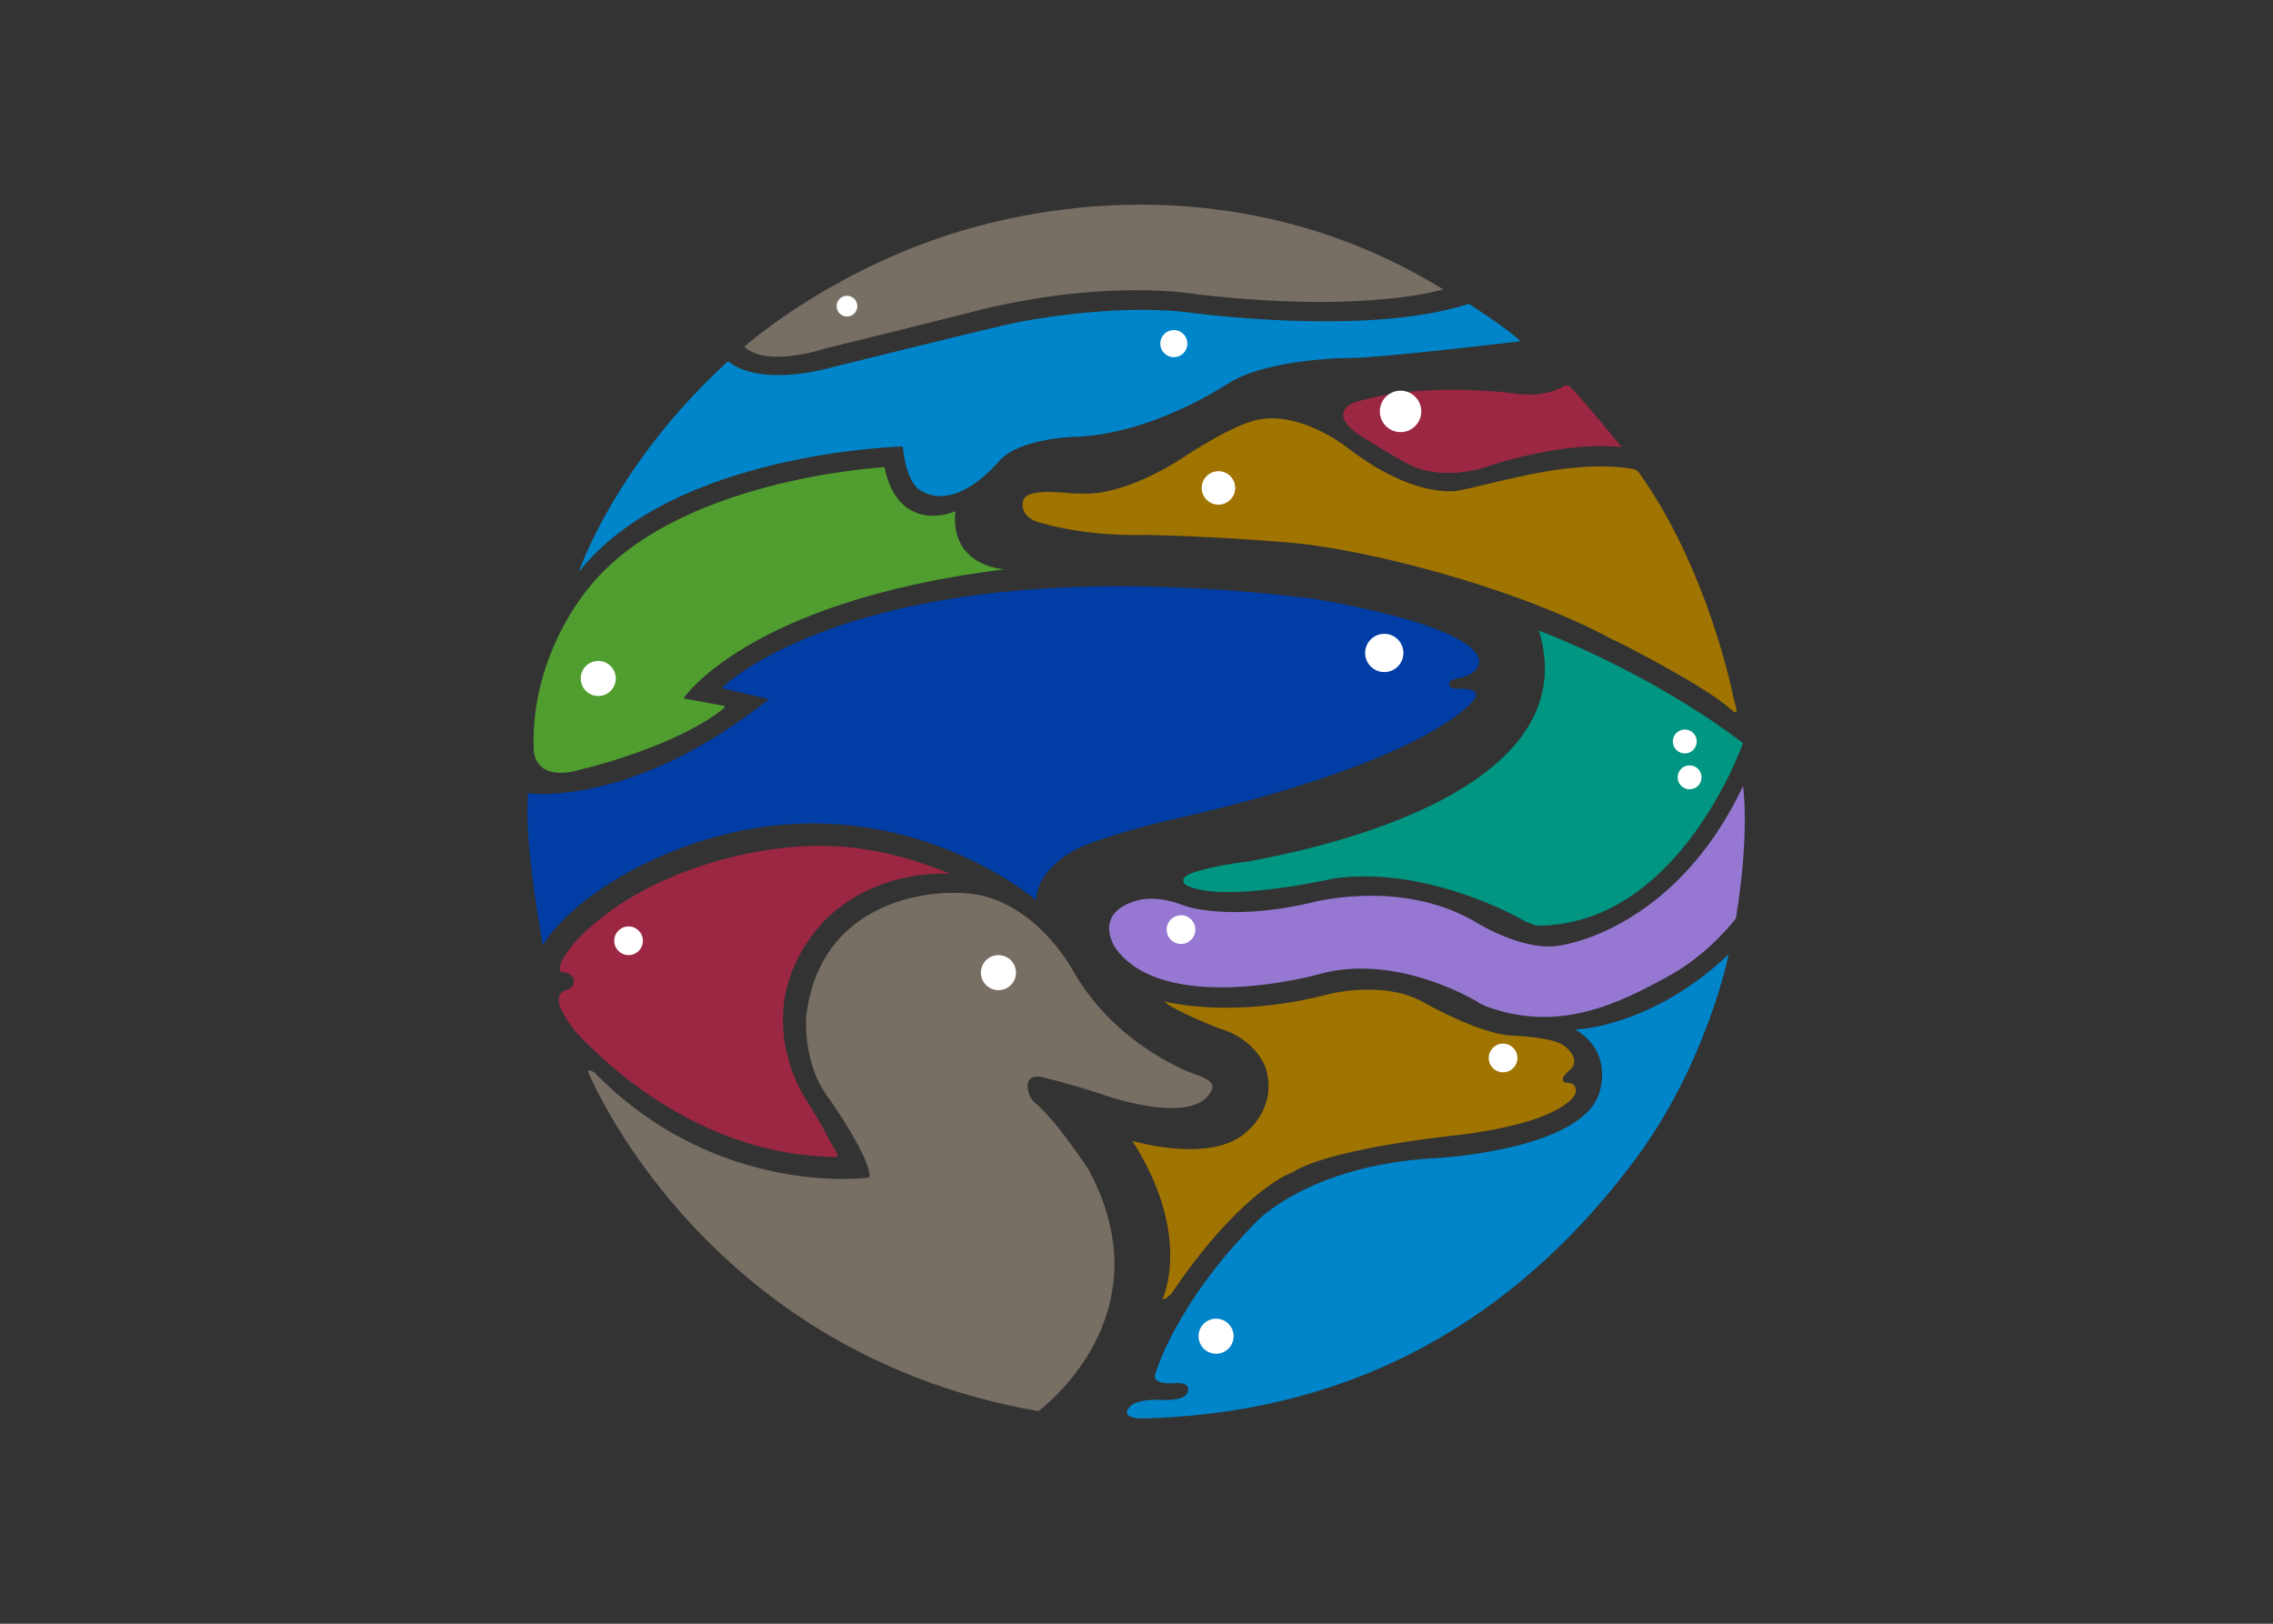 <?xml version="1.0" encoding="UTF-8"?> <svg xmlns="http://www.w3.org/2000/svg" xmlns:xlink="http://www.w3.org/1999/xlink" version="1.0" id="katman_1" x="0px" y="0px" viewBox="0 0 560 400" style="enable-background:new 0 0 560 400;" xml:space="preserve"><rect x="0" y="0" width="560" height="400" fill="#333333" stroke="none"/> <style type="text/css"> .st0{fill:#776E64;} .st1{fill:#0085CA;} .st2{fill:#509E2F;} .st3{fill:#9B2743;} .st4{fill:#A07400;} .st5{fill:#003DA5;} .st6{fill:#009681;} .st7{fill:#9678D3;} .st8{fill-rule:evenodd;clip-rule:evenodd;fill:#FFFFFF;} </style> <g transform="matrix(1.964 0 0 1.964 -159.971 -129.819)"> <g> <path class="st0" d="M174.8,109.6c0,0,9.6-8.6,24.6-13.7c16.2-5.5,40.5-7.4,63.1,6.5c0,0-9.8,3.1-31,0.6c0,0-11.5-2.1-28.4,2.3 c0,0-15.1,3.8-17.7,4.4C185.5,109.6,177.9,112.4,174.8,109.6L174.8,109.6z"></path> <path class="st1" d="M172.8,111.4c0,0,3.3,3.5,13.7,0.6c0,0,20.1-5,22.7-5.5c0,0,11.8-2.4,21.5-1.2c0,0,22.3,3.1,35-1.1 c0,0,5,3.2,6.5,4.7c0,0-17.6,2.1-21.4,2.1c0,0-10.6,0-15.6,3.4c0,0-9.5,6.3-19.2,6.5c0,0-6.5,0.2-9.1,2.9c0,0-5.6,7-10.3,3.6 c0,0-1.5-1.1-1.9-5.3c0,0-28.8,0.7-40.6,15.7C154,137.8,158.8,124.1,172.8,111.4z"></path> <path class="st2" d="M192.4,124.7c0,0-26.5,1.4-37.3,15.4c0,0-7.1,8.2-6.7,19.9c0,0-0.2,4.4,6,2.6c0,0,11.9-2.8,17.9-7.7 c0.1-0.1,0.1-0.3-0.2-0.3l-4.9-0.9c0,0,8-12.2,40.3-16.2c-0.3,0-6.9-0.4-6.2-7.3C201.3,130.3,194.2,133.3,192.4,124.7L192.4,124.7 z"></path> <path class="st3" d="M284.9,122.2c0,0-5.3-6.5-6.5-7.6c0,0-0.3-0.4-0.9,0c0,0-2.2,1.5-6.5,0.8c0,0-11.4-1.5-19.7,1.2 c0,0-3.3,1.1,0.4,3.9c0,0,5.4,3.4,6.6,3.9c0,0,3.6,2.1,9.5,0.3C267.8,124.6,277.9,121.3,284.9,122.2L284.9,122.2z"></path> <path class="st4" d="M298,154.6c1.7,1.5,1.4,0.9,0.9-1c-0.9-4.5-4.4-17.7-11.7-28c0,0-0.3-0.6-1-0.7c-7.6-1.2-15.8,1.5-21.6,2.7 c0,0-5.4,1.4-14.2-5.4c0,0-6.4-5.1-12.1-3.2c0,0-2.6,0.7-8,4.2c0,0-7.4,5.2-13.3,4.8h-0.1c-1.3,0.1-6.6-0.9-7.1,0.9 c0,0-0.7,2.1,2.3,2.8c0,0,5.2,1.7,13.2,1.5c0,0,7.8,0.1,18.4,1c9.5,0.9,28,5.6,40,12.1C283.9,146.3,294.5,151.7,298,154.6 L298,154.6z"></path> <path class="st5" d="M147.7,165.6c0,0,13,1.9,30.2-11.8l-5.9-1.4c0,0,17.7-18.1,74.2-11.2c0,0,19.9,3.1,20.8,7.7 c0,0,0.3,1.8-2.8,2.3c0,0-0.4,0.1-0.8,0.3c-0.3,0.3-0.3,1,0.9,1c0,0,3.2-0.2,2.1,1.3c0,0-5,7.7-38.4,15.2c0,0-5.6,1.3-9.9,2.9 c-3.5,1.3-6.5,3.9-6.7,7.1c0,0-20.2-17.5-47.5-5.3c0,0-10.1,4.2-14.4,11C149.7,184.9,147.1,172.3,147.7,165.6L147.7,165.6z"></path> <path class="st6" d="M274.5,145.2c0,0,13.6,5,25.6,14.1c0,0-8,23-25.9,22.9c0,0-0.9-0.2-1.9-0.8c0,0-11.8-6.8-23.6-5.1 c0,0-14,3.2-18.5,0.8c0,0-1.1-0.8,0.8-1.5c0,0,2.3-0.9,7.4-1.5C238.4,173.9,281.4,167.7,274.5,145.2z"></path> <path class="st7" d="M300.1,164.7c0,0,0.9,5.8-0.9,16.6c0,0-3.2,4.3-8.2,7.1c-6.2,3.4-13.8,7.4-23.2,3.9c-0.3-0.2-0.8-0.3-1.1-0.6 c-2.1-1.2-11.2-6-20.2-3.3c0,0-19.2,5.2-25.2-3.5c0,0-2.9-4.4,3-5.9c0,0,2.2-0.7,5.7,0.7c0,0,5.4,2,15.6-0.3 c0,0,11.2-3.2,20.7,2.2c0,0,6.5,4.2,11.3,3C277.5,184.6,291.6,182.7,300.1,164.7L300.1,164.7z"></path> <path class="st3" d="M200.7,175.7c-3.8-1.5-9.2-3.4-15.7-3.5c-8.8-0.2-22.6,3.1-30.9,11.5c0,0-2.7,2.8-2.4,4.1 c0,0,0.1,0.3,0.7,0.3c0,0,1.3,0.3,1,1.3c0,0.2-0.2,0.7-1,0.9c0,0-1.3,0.3-0.7,2.1c0.2,0.4,0.9,2,2.5,3.7 c5,5.2,16.2,14.7,31.4,15.1c0.8,0,1.2,0.3,0.6-0.9c-0.6-0.9-1.4-2.8-3.7-6.4c0,0-7.5-11,1.9-21.8 C184.3,182.2,189.8,175.3,200.7,175.7C200.9,175.9,200.7,175.8,200.7,175.7L200.7,175.7z"></path> <path class="st0" d="M155.3,200.7c2.4,5.6,17.8,35.7,56.4,42.4c0,0,16.3-11.8,6.3-30.3c0,0-3.7-5.7-6.5-8.2 c-0.6-0.4-1-1.1-1.1-1.9c-0.2-0.9,0.2-1.8,1.7-1.5c0,0,2.8,0.6,7.4,2.1c0,0,12,4.4,14-0.6c0,0,0.6-1-2-1.8c0,0-9.7-3.2-15.3-12.8 c0,0-5.3-10.3-15-10c0,0-16.5-0.8-18.6,15.3c0,0-0.6,6.2,3,10.7c0,0,5.3,7.6,4.9,9.7c0,0-19,2.7-34.5-13.2 C155.1,200.1,155.2,200.5,155.3,200.7L155.3,200.7z"></path> <path class="st4" d="M227.3,229c0,0,3.8-7.9-3.8-19.8c0,0,10,3,14.4-1.2c0,0,3.9-3.1,2.3-8c0,0-1.2-3.6-5.8-4.9 c0,0-5.9-2.3-6.9-3.4c0,0,8.4,2.3,20.6-0.9c0,0,6.9-1.8,11.9,1c0,0,6.9,4,11.2,4.2c0,0,5.3,0.2,6.5,1.3c0,0,2.1,1.5,0.8,2.9 c0,0-1.8,1.4-0.6,1.7c0,0,1.5-0.1,1.2,1.3c0,0-0.9,3.6-15,5.3c0,0-14.9,1.5-20.1,4.4c-0.1,0.1-0.2,0.1-0.3,0.2 c-1,0.3-7.1,3.1-15.4,15.4C228.2,228.4,227.6,229.3,227.3,229z"></path> <path class="st1" d="M298.3,185.8c0,0-2.7,13.6-11.7,25.7c-10.9,14.6-29.4,31.5-61.2,32.5c0,0-3.8,0.3-2.2-1.5c0,0,0.8-1,4.2-0.8 c0,0,3.1,0.2,3.1-1.3c0,0,0.2-1-1.9-0.8c0,0-2.3,0.2-2.3-0.9c0,0,2.3-8.8,12.9-19.5c0,0,6.6-6.9,21.9-7.8c0,0,19.5-0.9,21.1-8.7 c0,0,1.5-4.8-3.2-7.5C279,195.3,288.6,195,298.3,185.8L298.3,185.8z"></path> </g> <g> <circle class="st8" cx="206.7" cy="188.1" r="2.2"></circle> <circle class="st8" cx="234" cy="233.7" r="2.2"></circle> <circle class="st8" cx="270" cy="198.8" r="1.8"></circle> <circle class="st8" cx="229.6" cy="182.7" r="1.8"></circle> <circle class="st8" cx="160.3" cy="184.1" r="1.8"></circle> <circle class="st8" cx="156.5" cy="151.2" r="2.2"></circle> <circle class="st8" cx="255.1" cy="148" r="2.4"></circle> <circle class="st8" cx="234.3" cy="127.3" r="2.1"></circle> <ellipse transform="matrix(0.16 -0.987 0.987 0.16 99.821 352.725)" class="st8" cx="257.2" cy="117.7" rx="2.6" ry="2.6"></ellipse> <circle class="st8" cx="228.7" cy="109.2" r="1.7"></circle> <circle class="st8" cx="187.7" cy="104.5" r="1.3"></circle> <circle class="st8" cx="292.8" cy="159.1" r="1.5"></circle> <circle class="st8" cx="293.4" cy="163.6" r="1.5"></circle> </g> </g> </svg> 